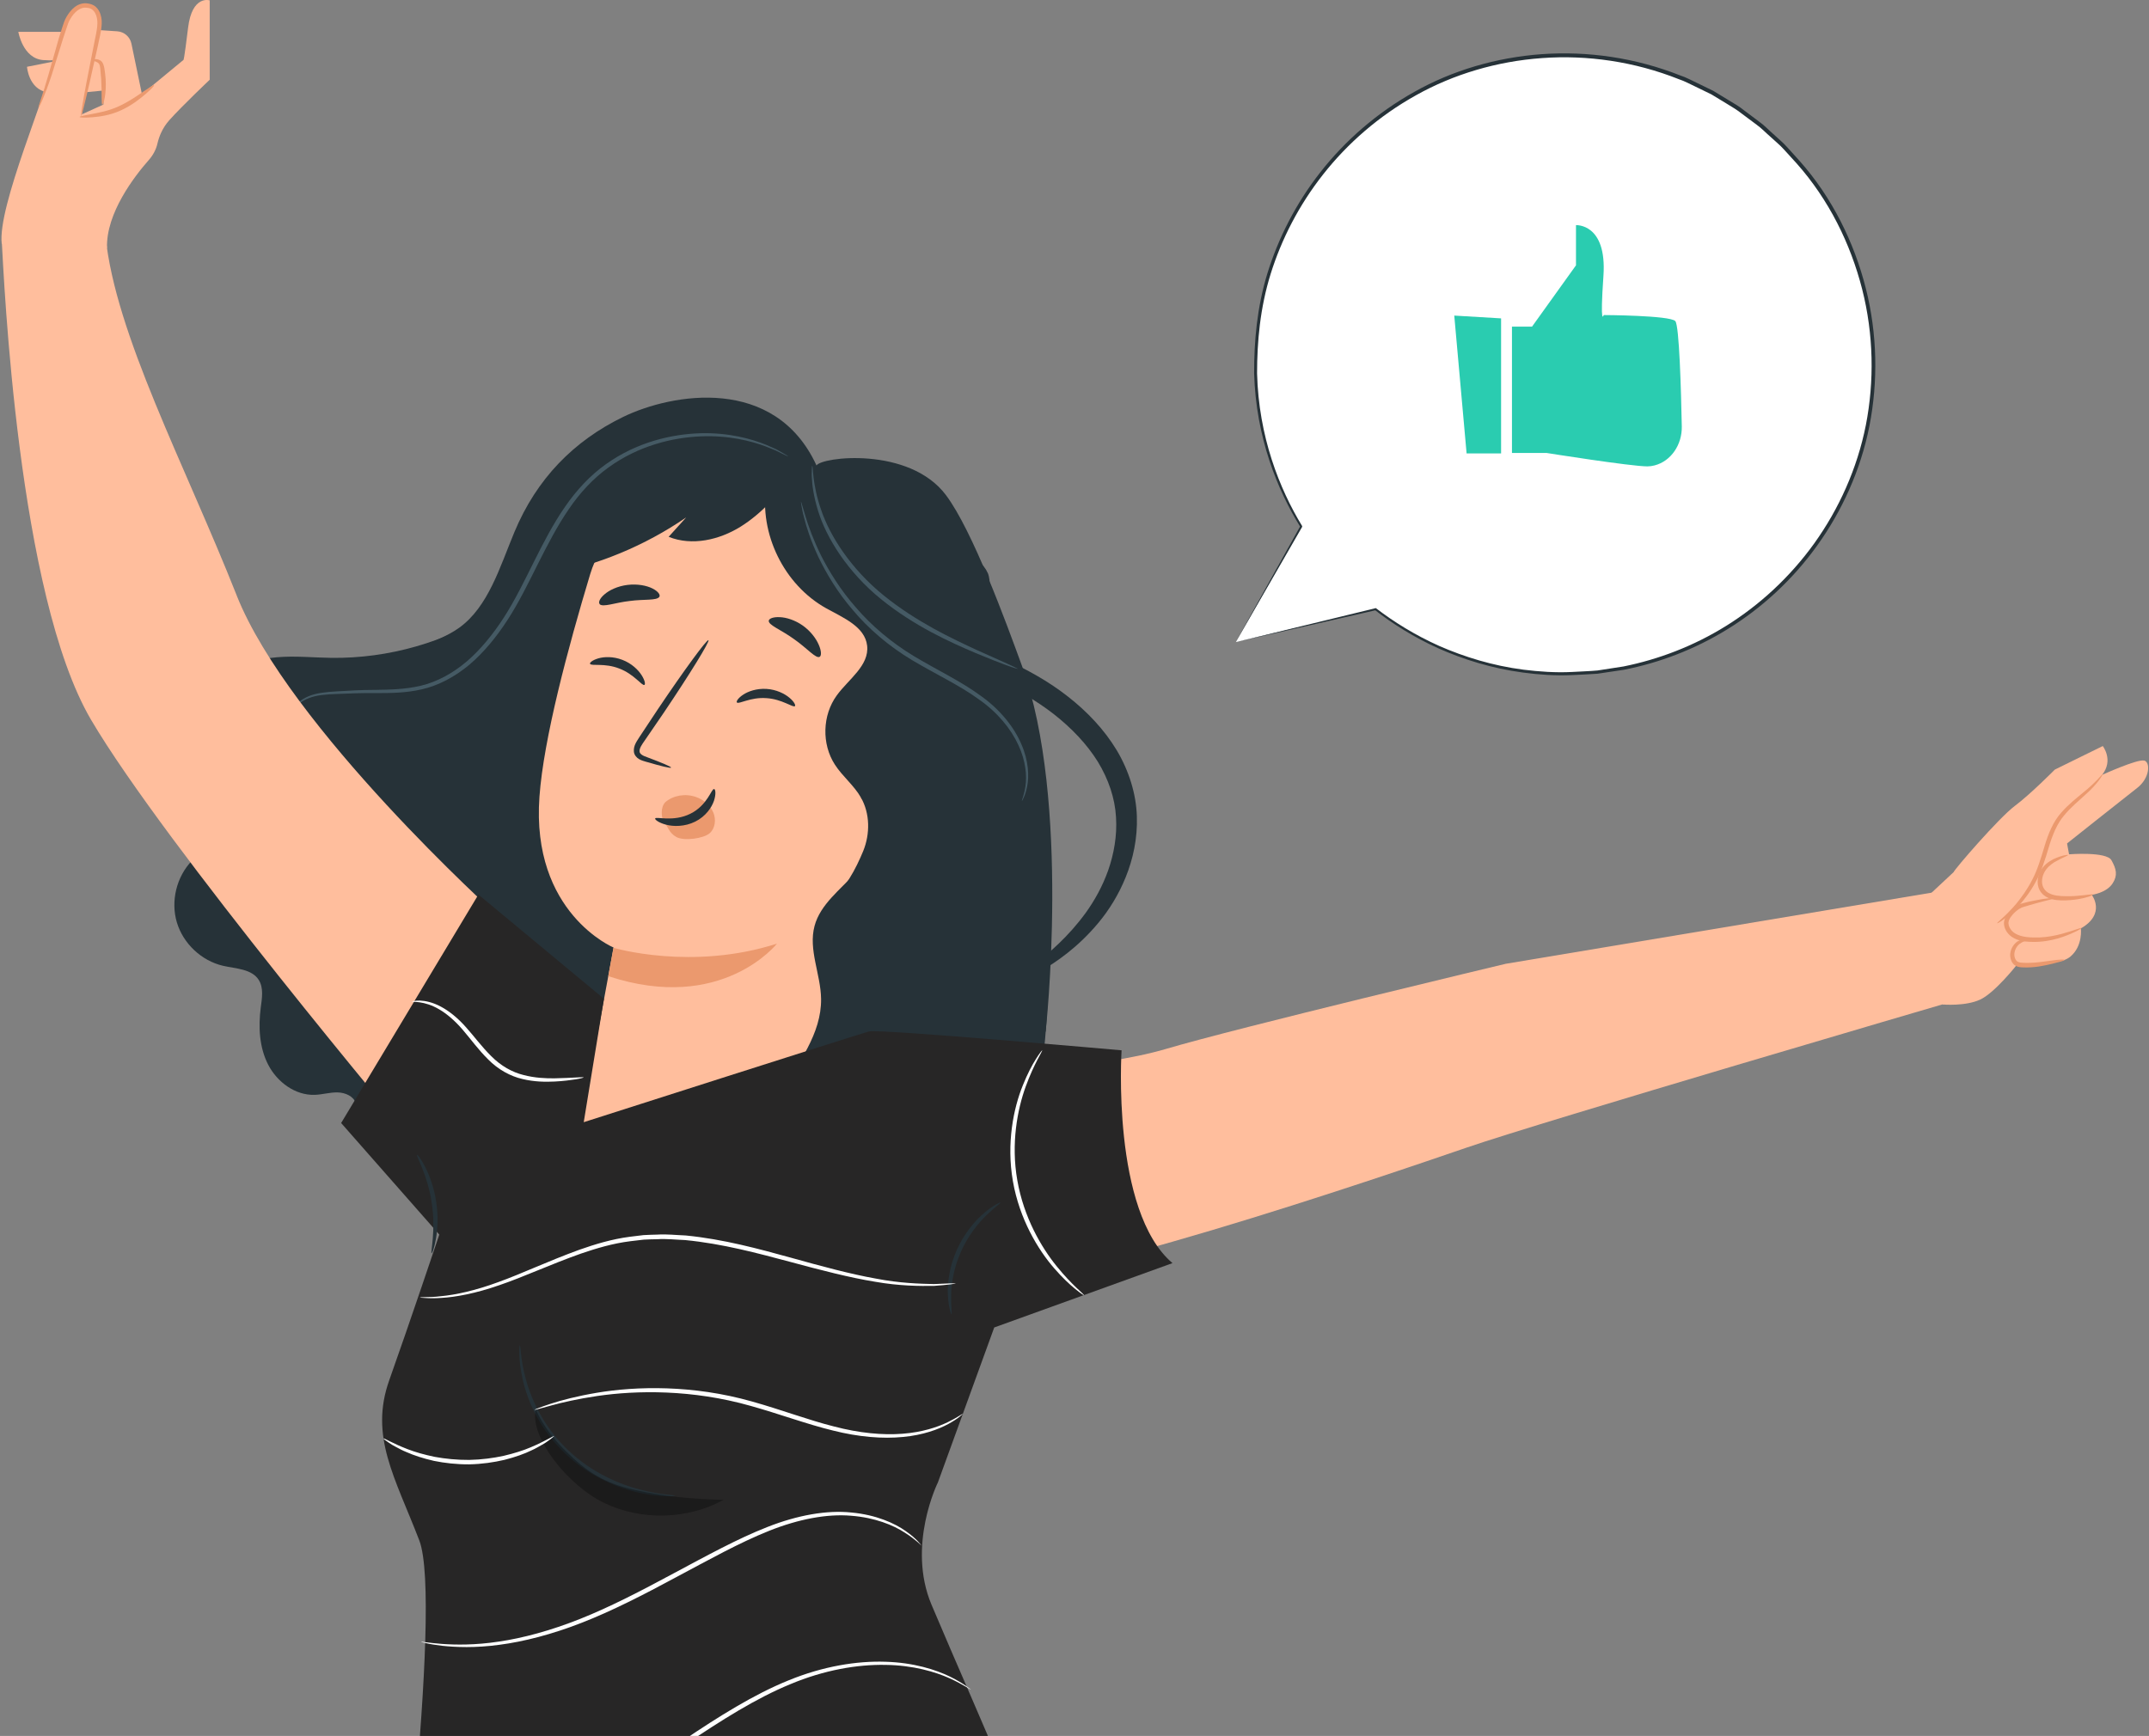<svg width="526" height="425" viewBox="0 0 526 425" fill="none" xmlns="http://www.w3.org/2000/svg">
<rect x="0" y="0" width="526" height="425" fill="#808080" stroke="none"/>
<g clip-path="url(#clip0_677_5135)">
<g clip-path="url(#clip1_677_5135)">
<path d="M302.498 157.206L318.551 128.891C311.449 117.351 307.346 103.768 307.346 89.206C307.346 47.371 341.217 13.456 382.998 13.456C424.779 13.456 458.651 47.371 458.651 89.206C458.651 131.041 424.779 164.956 382.998 164.956C365.542 164.956 349.488 159.016 336.688 149.095V149.137L302.477 157.206H302.498Z" fill="white"/>
<path d="M302.501 157.206C304.224 156.78 314.961 154.183 336.67 148.903L336.522 149.307V149.265C336.415 149.158 336.436 149.009 336.522 148.924C336.607 148.86 336.734 148.86 336.819 148.924C341.136 152.224 346.281 155.46 352.32 158.164C358.38 160.804 365.29 162.976 372.923 163.955C376.729 164.423 380.705 164.721 384.809 164.509C386.85 164.381 388.934 164.338 391.018 164.147C393.101 163.827 395.206 163.508 397.354 163.167C405.838 161.464 414.492 158.228 422.572 153.182C430.63 148.158 438.093 141.345 444.089 132.999C450.064 124.654 454.572 114.775 456.698 104.066C458.782 93.357 458.612 81.882 455.784 70.769C452.956 59.698 447.661 48.904 439.752 40.004L436.69 36.641C435.691 35.512 434.5 34.575 433.394 33.532C432.246 32.553 431.225 31.446 430.013 30.573L426.42 27.89C425.251 26.954 423.975 26.187 422.699 25.421L418.914 23.121C417.596 22.483 416.256 21.823 414.938 21.184C413.599 20.567 412.323 19.843 410.941 19.396C400.097 15.074 388.509 13.413 377.431 14.222C366.353 15.01 355.764 18.182 346.643 23.292C337.521 28.359 329.803 35.129 323.849 42.708C317.874 50.288 313.643 58.654 311.028 67C308.412 75.388 307.689 83.692 307.689 91.399C308.072 106.919 313.196 119.714 318.703 128.763C318.746 128.848 318.746 128.933 318.703 129.018C308.349 146.987 303.288 155.737 302.438 157.227C303.267 155.737 308.178 146.923 318.278 128.784V129.018C312.665 119.948 307.413 107.089 306.966 91.42C306.945 83.649 307.647 75.239 310.262 66.766C312.899 58.335 317.13 49.862 323.169 42.176C329.186 34.49 336.968 27.635 346.196 22.483C355.403 17.288 366.14 14.073 377.346 13.264C388.551 12.455 400.288 14.116 411.281 18.48C412.706 18.927 414.003 19.672 415.342 20.29C416.682 20.95 418.021 21.589 419.361 22.248C420.637 23.015 421.912 23.803 423.209 24.59C424.506 25.357 425.803 26.123 426.973 27.081L430.609 29.806C431.842 30.679 432.884 31.808 434.032 32.808C435.138 33.852 436.35 34.81 437.37 35.959L440.453 39.366C448.469 48.371 453.828 59.336 456.677 70.556C459.526 81.818 459.696 93.442 457.57 104.279C455.422 115.137 450.83 125.143 444.77 133.574C438.71 142.026 431.14 148.903 422.975 153.949C414.789 159.037 406.029 162.294 397.46 163.976C395.292 164.296 393.165 164.615 391.06 164.934C388.934 165.105 386.85 165.169 384.788 165.275C380.663 165.467 376.644 165.169 372.796 164.658C365.099 163.636 358.124 161.421 352.043 158.718C345.962 155.971 340.795 152.671 336.479 149.307L336.84 148.967V149.009C336.947 149.116 336.926 149.265 336.84 149.35C336.819 149.371 336.777 149.393 336.734 149.393C314.961 154.374 304.181 156.823 302.438 157.227L302.501 157.206Z" fill="#263238"/>
<path d="M370.055 79.966H374.988L385.747 64.956V55.12C385.747 55.12 393.359 54.652 392.466 67.532C391.573 80.434 392.529 77.134 392.529 77.134C392.529 77.134 408.689 77.198 410.05 78.603C411.028 79.625 411.474 95.699 411.644 104.428C411.729 108.814 409.05 112.901 404.968 113.945C404.394 114.094 403.799 114.179 403.224 114.179C399.185 114.179 378.581 110.9 378.581 110.9H370.076V79.966H370.055Z" fill="#2ACCB0"/>
<path d="M355.953 77.262L358.972 111.006H367.414V77.943L355.953 77.262Z" fill="#2ACCB0"/>
<path d="M120.815 149.711C109.057 157.248 95.066 161.229 81.118 161.059C76.674 160.995 72.209 160.526 67.765 160.909C63.321 161.293 58.792 162.613 55.539 165.657C52.285 168.702 50.627 173.726 52.413 177.792C54.922 183.541 63.044 185.819 64.278 191.993C65.171 196.421 61.875 200.637 58.154 203.213C54.433 205.789 50.096 207.492 46.949 210.749C43.206 214.646 41.739 220.628 43.291 225.823C44.844 231.018 49.309 235.212 54.582 236.446C57.75 237.17 61.662 237.192 63.363 239.959C64.554 241.897 64.129 244.366 63.831 246.623C63.215 251.371 63.448 256.395 65.638 260.653C67.829 264.911 72.272 268.211 77.056 268.041C78.928 267.977 80.756 267.402 82.627 267.445C84.499 267.487 86.561 268.36 87.114 270.149C87.496 271.383 87.071 272.703 86.944 273.981C86.263 280.261 92.514 285.158 98.574 286.968C110.673 290.587 124.175 287.095 134.381 279.644C144.566 272.192 151.731 261.164 156.494 249.455C161.278 237.745 163.851 225.291 166.402 212.921" fill="#263238"/>
<path d="M199.848 113.944C189.685 91.887 164.531 96.23 152.496 102.085C140.462 107.94 131.361 117.158 125.897 130.294C122.346 138.81 119.539 148.519 112.416 153.671C109.291 155.928 105.612 157.056 102.295 158.951C98.978 160.846 95.81 163.869 95.236 167.914C94.173 175.238 101.53 180.326 107.738 183.285C104.039 185.798 103.082 191.482 104.379 196.038C105.676 200.594 108.695 204.256 111.651 207.748C120.73 218.478 136.932 231.678 148.542 238.916C160.151 246.155 167.657 247.006 180.138 241.812C185.198 239.704 189.919 236.234 195.319 235.616C201.592 234.892 207.609 238.128 213.797 239.427C219.984 240.726 227.83 238.937 229.85 232.401C230.615 229.889 230.36 227.143 230.7 224.524C231.041 221.905 232.316 219.053 234.677 218.456C236.59 217.967 238.504 219.138 240.396 219.755C244.883 221.245 251.644 254.586 255.939 252.563C255.939 252.563 262.19 196.059 250.135 162.996C246.286 152.457 238.1 129.954 231.53 121.204C222.514 109.196 200.911 111.857 199.827 113.986" fill="#263238"/>
<path d="M186.963 117.606C170.973 112.006 149.37 124.312 144.459 140.556C139.015 158.61 133.062 180.858 132.041 195.037C129.958 223.545 150.178 231.976 150.178 231.976L141.95 276.536L211.351 254.075L235.569 149.094L237.823 140.258L186.984 117.627L186.963 117.606Z" fill="#FFBE9D"/>
<path d="M144.456 162.528C144.711 163.124 147.985 162.251 151.6 163.678C155.236 165.061 157.15 167.978 157.724 167.68C158 167.552 157.872 166.594 157.043 165.296C156.235 164.018 154.619 162.421 152.344 161.549C150.09 160.676 147.858 160.761 146.433 161.187C144.987 161.612 144.286 162.251 144.413 162.528H144.456Z" fill="#263238"/>
<path d="M180.37 171.98C180.795 172.491 183.665 170.639 187.535 170.916C191.405 171.128 194.127 173.321 194.573 172.874C194.786 172.683 194.403 171.788 193.212 170.809C192.043 169.83 190.023 168.808 187.62 168.659C185.196 168.51 183.113 169.255 181.879 170.085C180.625 170.916 180.157 171.746 180.37 171.98Z" fill="#263238"/>
<path d="M164.257 187.927C164.321 187.714 162.067 186.756 158.367 185.372C157.432 185.053 156.56 184.627 156.538 183.945C156.475 183.2 157.134 182.242 157.857 181.22C159.324 179.091 160.834 176.856 162.45 174.514C168.892 164.955 173.783 156.992 173.4 156.737C173.017 156.481 167.489 164.018 161.046 173.598C159.494 175.962 157.984 178.218 156.56 180.369C155.943 181.391 155.008 182.476 155.156 184.052C155.241 184.84 155.837 185.521 156.411 185.84C156.985 186.181 157.538 186.309 158.006 186.458C161.79 187.565 164.172 188.14 164.236 187.927H164.257Z" fill="#263238"/>
<path d="M150.159 232.039C150.159 232.039 169.295 237.745 190.175 231.018C190.175 231.018 176.694 248.177 148.883 238.98L150.159 232.018V232.039Z" fill="#EB996E"/>
<path d="M162.17 200.681C161.803 200.206 162.343 201.265 162.17 200.681V200.681Z" fill="#EB996E"/>
<path d="M174.547 198.827C173.781 197.06 172.144 195.74 170.358 195.123C167.785 194.207 164.851 194.697 162.874 196.358C161.534 197.72 162.044 200.126 162.215 200.701C163.554 202.404 163.682 203.873 165.553 204.916C167.445 205.959 172.208 205.299 173.718 203.979C175.057 202.787 175.334 200.616 174.568 198.849L174.547 198.827Z" fill="#EB996E"/>
<path d="M174.779 193.185C174.163 192.994 173.206 197.124 168.996 199.21C164.786 201.318 160.512 199.828 160.363 200.381C160.236 200.615 161.15 201.403 163 201.893C164.807 202.382 167.593 202.425 170.165 201.148C172.738 199.87 174.205 197.677 174.758 196.038C175.311 194.356 175.098 193.228 174.822 193.185H174.779Z" fill="#263238"/>
<path d="M188.174 151.926C187.962 153.011 191.151 154.14 194.34 156.46C197.593 158.717 199.741 161.378 200.655 160.782C201.081 160.484 201.059 159.356 200.4 157.844C199.762 156.354 198.444 154.544 196.509 153.16C194.574 151.798 192.469 151.159 190.896 151.095C189.301 151.01 188.28 151.415 188.174 151.926Z" fill="#263238"/>
<path d="M146.773 147.923C147.623 148.732 150.515 147.54 154.108 147.135C157.68 146.646 160.785 147.093 161.401 146.092C161.656 145.624 161.104 144.772 159.7 144.07C158.318 143.367 156.064 142.899 153.598 143.197C151.131 143.495 149.069 144.517 147.921 145.539C146.73 146.561 146.411 147.519 146.794 147.902L146.773 147.923Z" fill="#263238"/>
<path d="M241.693 140.173C240.757 137.938 238.503 136.597 236.377 135.447C222.578 127.868 208.268 121.204 193.597 115.52L187.558 118.947C185.772 130.657 191.896 143.175 202.229 148.924C206.354 151.223 211.712 153.394 212.244 158.078C212.797 162.954 207.694 166.275 204.823 170.235C201.272 175.089 201.081 182.157 204.356 187.203C206.205 190.077 209.012 192.249 210.713 195.229C212.967 199.168 212.988 204.15 211.287 208.344C209.565 212.538 206.694 218.201 202.846 220.586C213.18 223.311 225.278 218.052 230.679 208.834C233.889 203.341 234.145 196.677 234.591 190.333C235.569 175.855 237.865 161.463 241.459 147.412C242.076 145.028 242.692 142.43 241.735 140.173H241.693Z" fill="#263238"/>
<path d="M194.553 116.179C190.577 120.884 186.516 125.674 181.286 128.932C176.055 132.189 169.379 133.722 163.659 131.423C165.083 129.847 166.529 128.251 167.954 126.675C157.812 133.637 146.202 138.427 134.125 140.684C141.737 131.423 149.583 121.949 159.98 115.966C170.378 109.984 184.007 108.153 194.149 114.518" fill="#263238"/>
<path d="M243.094 170.021L210.689 195.229C214.41 199.274 212.943 209.642 209.307 213.751C205.671 217.86 200.802 221.373 199.378 226.674C197.804 232.486 200.887 238.511 200.972 244.536C201.1 253.074 195.359 260.376 190.958 267.657C186.535 274.96 183.367 284.668 188.279 291.63C193.828 299.465 206.394 298.336 213.985 292.482C221.576 286.605 225.913 277.6 231.548 269.829C237.183 262.058 245.985 256.139 255.532 257.119C258.637 228.079 254.108 197.038 243.094 170V170.021Z" fill="#263238"/>
<path d="M248.517 240.279C248.326 239.917 250.239 238.533 253.514 235.914C256.746 233.274 261.466 229.378 265.761 223.46C267.887 220.5 269.843 217.03 271.247 213.07C272.629 209.11 273.458 204.639 273.16 200.041C272.905 195.442 271.332 190.779 268.695 186.458C266.016 182.157 262.274 178.24 257.936 174.833C249.197 168.042 238.885 164.146 229.7 160.143C220.45 156.226 212.03 152.01 205.928 147.071C199.719 142.259 195.807 137.022 193.829 133.126C191.852 129.187 191.533 126.76 191.831 126.654C192.235 126.505 193.255 128.634 195.658 131.998C198.082 135.34 202.122 139.79 208.245 143.92C214.284 148.178 222.343 151.797 231.656 155.438C236.312 157.29 241.245 159.206 246.306 161.569C251.345 163.933 256.554 166.722 261.338 170.49C266.122 174.216 270.29 178.623 273.331 183.668C276.329 188.693 278.093 194.377 278.263 199.828C278.455 205.278 277.307 210.366 275.542 214.731C273.777 219.116 271.396 222.863 268.865 225.908C263.784 232.018 258.447 235.574 254.747 237.745C250.983 239.895 248.708 240.641 248.538 240.343L248.517 240.279Z" fill="#263238"/>
<path d="M249.11 163.762C249.11 163.762 248.068 163.507 246.282 162.847C244.496 162.187 241.923 161.186 238.776 159.866C232.525 157.205 223.786 153.288 215.621 146.666C207.435 140.024 202.226 131.614 200.227 125.036C199.207 121.757 198.803 118.968 198.717 117.052C198.632 116.094 198.717 115.349 198.717 114.838C198.717 114.327 198.76 114.071 198.803 114.071C199.058 114.05 198.739 118.372 200.971 124.78C203.098 131.167 208.286 139.3 216.323 145.794C224.36 152.287 232.95 156.289 239.095 159.142C242.051 160.462 244.517 161.569 246.452 162.442C248.196 163.23 249.131 163.698 249.11 163.762Z" fill="#455A64"/>
<path d="M250.137 196.08C250.009 196.038 250.668 194.803 251.008 192.397C251.349 190.013 251.115 186.393 249.286 182.455C247.5 178.516 244.183 174.386 239.463 171.128C234.806 167.743 229.023 165.061 223.239 161.612C217.456 158.141 212.523 153.862 208.759 149.37C204.932 144.942 202.232 140.343 200.318 136.383C198.447 132.381 197.341 128.953 196.767 126.568C196.427 125.376 196.3 124.439 196.172 123.801C196.066 123.162 196.023 122.821 196.044 122.821C196.129 122.821 196.448 124.12 197.171 126.462C197.873 128.804 199.064 132.146 200.999 136.064C202.976 139.938 205.698 144.409 209.504 148.731C213.246 153.096 218.094 157.269 223.792 160.696C229.491 164.103 235.317 166.849 240.037 170.341C244.842 173.726 248.244 178.09 249.988 182.178C251.795 186.287 251.901 190.076 251.412 192.504C251.178 193.717 250.86 194.654 250.583 195.229C250.307 195.825 250.158 196.123 250.115 196.102L250.137 196.08Z" fill="#455A64"/>
<path d="M70.977 174.429C70.977 174.429 71.019 174.301 71.168 174.088C71.317 173.875 71.508 173.535 71.87 173.152C72.529 172.364 73.656 171.257 75.484 170.469C77.313 169.681 79.737 169.405 82.501 169.255C85.244 169.085 88.391 168.894 91.856 168.894C95.301 168.83 99.107 168.808 103.019 167.872C106.91 166.956 110.78 164.87 114.225 161.953C117.648 159.015 120.689 155.268 123.368 151.116C126.047 146.944 128.301 142.302 130.661 137.576C133.021 132.85 135.424 128.208 138.294 124.078C141.143 119.926 144.545 116.307 148.33 113.625C155.942 108.196 164.468 106.28 171.4 106.067C178.417 105.875 183.988 107.451 187.581 108.92C188.453 109.303 189.24 109.665 189.941 109.963C190.579 110.325 191.111 110.623 191.6 110.9C192.493 111.41 192.939 111.687 192.918 111.73C192.918 111.772 192.408 111.538 191.493 111.091C191.004 110.857 190.451 110.58 189.814 110.261C189.112 109.984 188.304 109.665 187.432 109.303C183.839 107.961 178.332 106.535 171.443 106.833C164.639 107.131 156.325 109.09 148.947 114.434C145.268 117.074 141.973 120.586 139.208 124.674C136.402 128.762 134.042 133.339 131.66 138.066C129.3 142.792 127.004 147.476 124.282 151.691C121.56 155.907 118.435 159.718 114.884 162.741C111.312 165.721 107.293 167.85 103.232 168.766C99.171 169.703 95.322 169.681 91.856 169.681C88.391 169.639 85.286 169.788 82.522 169.894C79.779 169.979 77.419 170.192 75.654 170.895C73.868 171.576 72.741 172.598 72.04 173.322C71.338 174.046 71.019 174.493 70.977 174.45V174.429Z" fill="#455A64"/>
<path d="M57.937 145.773C45.158 113.518 28.255 81.903 25.831 57.845L0.422 58.888C0.975 68.192 4.292 145.623 22.301 176.239C40.311 206.854 100.441 278.452 100.441 278.452L121.598 223.971C121.598 223.971 70.737 178.048 57.937 145.794V145.773Z" fill="#FFBE9D"/>
<path d="M15.605 7.792H4.484C4.484 7.792 5.569 14.349 10.608 14.711C15.647 15.073 14.669 13.945 14.669 13.945L13.542 14.967L6.611 16.351C6.611 16.351 6.972 21.758 11.544 22.61L18.263 16.351L15.626 7.813L15.605 7.792Z" fill="#FFBE9D"/>
<path d="M46.034 6.812C45.013 15.179 44.907 14.668 44.907 14.668L34.743 23.057L32.17 10.687C31.83 9.005 30.384 7.77 28.683 7.664L24.048 7.366C24.048 7.366 25.855 0.936 20.051 1.511C20.051 1.511 16.861 0.638 14.289 11.347C11.482 23.035 -0.638 50.499 0.425 59.697L26.196 60.719C25.919 52.16 32.957 43.112 36.402 39.194C37.444 38.023 38.209 36.618 38.549 35.086C38.911 33.531 39.697 31.381 41.441 29.422C44.609 25.888 51.328 19.523 51.328 19.523V0.085C51.328 0.085 47.012 -1.299 46.034 6.812ZM25.324 25.59L20.029 27.996L20.922 22.588L25.324 22.162V25.611V25.59Z" fill="#FFBE9D"/>
<path d="M19.819 28.549C19.819 28.549 19.819 27.719 20.074 26.271C20.308 24.824 20.691 22.716 21.18 20.119C21.711 17.436 22.307 14.392 22.966 11.028C23.264 9.324 23.795 7.515 23.838 5.748C23.88 4.023 23.2 2.022 21.35 1.916C19.606 1.596 18.139 3.065 17.246 4.577C16.757 5.322 16.523 6.174 16.226 7.046C15.949 7.898 15.673 8.75 15.396 9.58C14.376 12.837 13.44 15.818 12.632 18.415C11.803 20.927 11.037 22.929 10.463 24.291C9.889 25.654 9.485 26.378 9.422 26.335C9.337 26.293 9.613 25.526 10.059 24.142C10.527 22.737 11.165 20.715 11.888 18.202C12.632 15.584 13.483 12.582 14.418 9.303C14.674 8.473 14.95 7.621 15.226 6.748C15.503 5.918 15.779 4.939 16.311 4.066C16.821 3.214 17.438 2.384 18.309 1.703C19.16 1.043 20.372 0.638 21.499 0.851C22.073 0.936 22.583 1.085 23.115 1.426C23.625 1.766 23.986 2.235 24.263 2.725C24.773 3.704 24.943 4.79 24.901 5.79C24.816 7.813 24.263 9.559 23.944 11.262C23.2 14.583 22.519 17.628 21.924 20.289C21.329 22.865 20.84 24.93 20.478 26.357C20.117 27.783 19.883 28.571 19.798 28.549H19.819Z" fill="#EB996E"/>
<path d="M25.069 25.654C24.75 25.611 24.984 22.801 24.771 19.394C24.707 18.543 24.643 17.734 24.558 16.989C24.494 16.222 24.41 15.711 24.069 15.434C23.346 14.902 22.475 14.881 22.517 14.689C22.517 14.604 22.687 14.54 23.027 14.498C23.346 14.476 23.878 14.412 24.516 14.774C25.218 15.158 25.451 16.116 25.558 16.818C25.685 17.585 25.792 18.415 25.855 19.309C26.089 22.865 25.345 25.696 25.047 25.632L25.069 25.654Z" fill="#EB996E"/>
<path d="M37.699 20.885C37.784 21.012 36.997 21.821 35.615 23.035C34.212 24.227 32.192 25.845 29.555 27.037C26.919 28.251 24.303 28.57 22.475 28.719C20.625 28.847 19.498 28.783 19.477 28.634C19.477 28.485 20.582 28.251 22.368 27.932C24.154 27.591 26.621 27.165 29.087 26.015C31.554 24.887 33.616 23.418 35.126 22.396C36.636 21.353 37.592 20.736 37.699 20.863V20.885Z" fill="#EB996E"/>
<path d="M239.779 262.698C239.779 262.698 268.377 261.846 285.536 256.758C302.695 251.669 368.545 235.957 368.545 235.957L474.072 218.329L476.156 245.687C476.156 245.687 378.071 274.407 359.02 280.943C339.968 287.479 252.876 317.392 236.44 313.602L226.234 292.589L239.779 262.719V262.698Z" fill="#FFBE9D"/>
<path d="M524.783 186.202C523.061 185.819 514.513 189.715 514.513 189.715C517.405 186.095 514.683 182.646 514.683 182.646L502.946 188.416C502.946 188.416 497.014 194.42 493.144 197.315C489.274 200.211 478.409 212.793 478.175 213.517L471.18 220.053L475.517 245.92C475.517 245.92 481.067 246.41 484.703 244.707C488.317 243.004 493.633 236.233 493.633 236.233L503.648 235.382C504.817 235.275 505.944 234.892 506.837 234.126C509.856 231.528 509.325 227.292 509.325 227.292C515.597 223.672 511.983 219.074 511.983 219.074C511.983 219.074 515.619 218.627 517.128 216.221C518.362 214.283 518.021 212.772 516.809 210.6C515.597 208.429 506.433 209.153 506.433 209.153L505.944 206.491C505.944 206.491 519.978 195.335 523.103 192.908C526.25 190.481 526.399 186.543 524.783 186.181V186.202Z" fill="#FFBE9D"/>
<path d="M514.681 189.46C514.809 189.524 513.512 191.866 510.365 194.612C508.855 196.017 506.92 197.571 505.219 199.637C503.497 201.659 502.37 204.406 501.477 207.407C500.584 210.409 499.67 213.369 498.309 215.817C497.012 218.287 495.46 220.267 494.056 221.821C492.632 223.354 491.314 224.439 490.378 225.121C489.442 225.802 488.847 226.1 488.826 226.036C488.698 225.887 490.824 224.418 493.482 221.289C494.779 219.713 496.225 217.733 497.437 215.349C498.692 212.964 499.542 210.133 500.456 207.088C501.349 204.065 502.583 201.127 504.475 198.998C506.325 196.869 508.302 195.379 509.876 194.037C513.108 191.483 514.575 189.396 514.702 189.481L514.681 189.46Z" fill="#EB996E"/>
<path d="M509.515 227.185C509.558 227.292 507.878 228.335 504.816 229.4C503.285 229.911 501.414 230.4 499.245 230.549C498.161 230.634 497.034 230.613 495.865 230.507C494.695 230.379 493.398 230.081 492.293 229.272C491.187 228.463 490.421 227.164 490.506 225.78C490.698 224.29 491.612 223.46 492.399 222.672C493.186 221.927 494.227 221.309 495.163 221.118C496.077 220.862 496.928 220.671 497.714 220.522C500.84 219.862 502.839 219.755 502.86 219.925C502.86 220.032 500.968 220.415 497.906 221.267C497.14 221.48 496.311 221.714 495.439 221.991C494.546 222.225 493.845 222.714 493.1 223.417C492.42 224.077 491.676 224.993 491.612 225.823C491.548 226.738 492.122 227.739 492.973 228.356C494.759 229.591 497.225 229.527 499.224 229.506C501.265 229.421 503.115 229.038 504.625 228.633C507.665 227.803 509.473 227.015 509.537 227.164L509.515 227.185Z" fill="#EB996E"/>
<path d="M512.239 219.052C512.282 219.18 510.942 219.755 508.625 220.138C507.477 220.33 506.073 220.458 504.521 220.436C503.011 220.372 500.991 220.181 499.631 218.541C498.312 216.838 498.653 214.688 499.418 213.262C500.226 211.75 501.502 210.92 502.544 210.366C504.712 209.344 506.158 209.216 506.18 209.323C506.243 209.493 504.84 209.919 502.905 211.047C501.97 211.622 500.906 212.474 500.311 213.709C499.694 214.922 499.546 216.668 500.481 217.818C501.417 219.01 503.118 219.287 504.564 219.372C506.052 219.457 507.413 219.414 508.54 219.308C510.815 219.138 512.197 218.84 512.239 218.989V219.052Z" fill="#EB996E"/>
<path d="M505.349 235.02C505.349 235.169 504.244 235.488 502.394 235.935C500.565 236.361 497.95 237 494.952 236.83C494.25 236.83 493.208 236.595 492.677 235.85C492.145 235.169 491.996 234.36 492.018 233.636C492.124 232.188 492.932 231.081 493.804 230.485C495.654 229.357 497.036 230.038 496.951 230.123C496.951 230.315 495.653 230.038 494.271 231.124C493.634 231.656 493.059 232.593 493.038 233.679C493.038 234.19 493.187 234.764 493.506 235.148C493.825 235.552 494.293 235.659 495.016 235.701C497.822 235.872 500.374 235.382 502.245 235.148C504.116 234.892 505.307 234.85 505.328 234.999L505.349 235.02Z" fill="#EB996E"/>
<path d="M191.191 353.457C191.191 353.457 190.531 353.947 189.192 354.607C187.874 355.267 185.875 356.097 183.323 356.842C178.263 358.375 170.778 359.376 162.741 357.843C154.704 356.331 148.112 352.584 144.009 349.263C141.946 347.602 140.415 346.069 139.437 344.962C138.459 343.855 137.991 343.174 138.034 343.131C138.183 342.982 140.266 345.537 144.476 348.645C148.644 351.754 155.108 355.288 162.954 356.757C170.778 358.247 178.093 357.396 183.111 356.076C188.171 354.777 191.084 353.244 191.169 353.436L191.191 353.457Z" fill="#FF725E"/>
<path d="M142.908 274.726C142.908 274.726 210.183 253.18 212.692 252.52C215.201 251.86 274.524 257.14 274.524 257.14C274.524 257.14 271.972 296.505 286.984 309.237L243.353 324.991L229.574 362.909C229.574 362.909 221.899 378.366 228.001 392.864C239.547 420.307 259.597 463.611 256.621 468.571C256.302 469.082 254.601 453.562 226.024 445.472C217.391 443.023 201.72 443.002 187.538 445.855C126.514 458.161 102.955 486.391 96.002 491.224C96.002 491.224 108.569 392.502 102.615 377.088C96.683 361.674 90.389 351.625 95.279 337.893C100.17 324.161 107.527 302.254 107.527 302.254L83.5 274.939L117.095 219.01L147.82 244.515L142.887 274.683L142.908 274.726Z" fill="#272626"/>
<path d="M165.253 366.209C165.253 366.209 164.423 366.337 162.935 366.316C161.447 366.273 159.278 366.082 156.662 365.507C151.474 364.421 144.33 361.568 138.334 355.862C132.295 350.199 129.17 343.11 127.979 337.915C127.384 335.296 127.15 333.146 127.129 331.656C127.086 330.165 127.171 329.335 127.235 329.335C127.448 329.335 127.341 332.656 128.723 337.723C130.084 342.748 133.231 349.56 139.078 355.053C144.883 360.567 151.772 363.463 156.833 364.719C161.936 366.018 165.253 365.975 165.231 366.188L165.253 366.209Z" fill="#263238"/>
<path d="M102.1 282.731C102.291 282.54 105.778 287.309 106.778 294.334C107.862 301.36 105.885 306.938 105.651 306.81C105.311 306.746 106.735 301.253 105.672 294.505C104.715 287.756 101.76 282.901 102.079 282.731H102.1Z" fill="#263238"/>
<path d="M244.879 294.398C244.985 294.568 243.497 295.526 241.456 297.506C239.415 299.465 236.927 302.552 235.183 306.491C233.44 310.429 232.823 314.347 232.802 317.157C232.759 319.989 233.078 321.734 232.887 321.777C232.781 321.798 232.164 320.095 232.015 317.157C231.845 314.24 232.355 310.131 234.184 306.022C236.013 301.913 238.713 298.784 240.945 296.91C243.178 295.037 244.837 294.291 244.9 294.377L244.879 294.398Z" fill="#263238"/>
<g opacity="0.3">
<path d="M155.261 364.741C147.904 363.101 143.694 360.397 138.421 355.203C135.571 352.392 133.041 349.22 131.127 345.09C129.597 351.775 138.888 363.633 147.946 367.977C157.004 372.341 168.337 372.022 177.119 367.189C169.57 367.019 162.617 366.38 155.261 364.741Z" fill="black"/>
</g>
<path d="M237.677 413.665C237.592 413.771 235.912 412.451 232.425 410.876C228.959 409.322 223.559 407.682 216.712 407.597C209.908 407.47 201.722 408.832 193.387 412.345C185.009 415.794 176.568 421.159 167.85 427.014C150.564 439 133.533 447.772 120.839 453.115C114.502 455.819 109.272 457.757 105.636 459.034C103.829 459.673 102.404 460.12 101.426 460.439C100.448 460.737 99.938 460.886 99.938 460.844C99.938 460.801 100.405 460.588 101.362 460.226C102.404 459.822 103.786 459.29 105.487 458.63C109.08 457.246 114.247 455.202 120.52 452.413C133.086 446.877 149.947 438.063 167.213 426.098C175.909 420.244 184.457 414.857 192.962 411.408C201.445 407.917 209.78 406.597 216.691 406.831C223.644 407.023 229.108 408.79 232.574 410.493C236.04 412.217 237.656 413.665 237.656 413.665H237.677Z" fill="white"/>
<path d="M225.493 378.366C225.493 378.366 224.238 376.982 221.453 375.215C218.71 373.426 214.202 371.532 208.334 371.085C202.465 370.574 195.449 371.894 188.219 374.789C180.969 377.684 173.442 381.9 165.447 386.158C157.474 390.459 149.755 394.418 142.42 397.271C135.084 400.145 128.152 401.913 122.241 402.679C116.33 403.488 111.461 403.275 108.144 402.913C106.486 402.7 105.21 402.509 104.36 402.296C103.509 402.104 103.062 401.998 103.062 401.955C103.062 401.849 104.891 402.211 108.187 402.466C111.483 402.7 116.288 402.785 122.135 401.891C127.961 401.04 134.808 399.209 142.058 396.313C149.33 393.418 156.963 389.458 164.937 385.157C172.932 380.899 180.501 376.705 187.858 373.831C195.194 370.936 202.423 369.658 208.419 370.297C214.415 370.85 219.008 372.916 221.708 374.853C224.472 376.769 225.514 378.366 225.514 378.366H225.493Z" fill="white"/>
<path d="M135.678 351.541C135.678 351.541 135.231 351.988 134.317 352.648C133.87 352.989 133.296 353.372 132.595 353.755C131.893 354.138 131.106 354.628 130.192 355.033C128.385 355.927 126.088 356.736 123.494 357.396C120.879 358.013 117.966 358.439 114.862 358.503C111.757 358.524 108.823 358.184 106.208 357.651C103.592 357.055 101.296 356.31 99.446 355.48C98.511 355.118 97.703 354.649 97.001 354.287C96.278 353.926 95.704 353.564 95.236 353.244C94.301 352.606 93.812 352.244 93.854 352.18C93.96 352.009 96.044 353.351 99.744 354.777C101.594 355.501 103.848 356.14 106.42 356.672C108.993 357.14 111.842 357.438 114.862 357.417C117.881 357.353 120.73 356.97 123.282 356.416C125.812 355.82 128.066 355.118 129.894 354.33C133.552 352.797 135.593 351.392 135.72 351.562L135.678 351.541Z" fill="white"/>
<path d="M235.632 346.175C235.632 346.175 235.377 346.452 234.803 346.899C234.25 347.346 233.357 347.942 232.145 348.602C229.742 349.922 225.915 351.349 221.003 351.796C216.091 352.286 210.159 351.817 203.865 350.22C197.55 348.688 190.895 346.197 183.751 344.195C169.462 340.129 155.769 340.363 146.201 341.768C141.396 342.471 137.547 343.365 134.932 344.089C132.295 344.791 130.871 345.239 130.828 345.153C130.828 345.111 131.168 344.962 131.827 344.706C132.508 344.472 133.486 344.068 134.804 343.663C137.398 342.811 141.247 341.79 146.073 340.981C155.684 339.363 169.569 339.001 184.049 343.11C191.257 345.132 197.891 347.666 204.099 349.22C210.308 350.859 216.091 351.391 220.918 351.008C225.745 350.646 229.508 349.369 231.932 348.198C234.377 347.027 235.568 346.069 235.632 346.154V346.175Z" fill="white"/>
<path d="M233.871 314.241C233.871 314.241 233.403 314.347 232.51 314.453C231.617 314.539 230.299 314.709 228.598 314.815C225.196 314.858 220.199 314.858 214.161 313.793C208.122 312.814 201.063 311.004 193.281 308.897C185.499 306.832 176.93 304.49 167.723 303.596C165.427 303.51 163.152 303.234 160.898 303.383C159.771 303.425 158.665 303.404 157.56 303.489C156.454 303.617 155.369 303.745 154.306 303.872C149.99 304.405 145.95 305.618 142.165 306.917C134.596 309.599 128.004 312.686 122.2 314.645C116.416 316.668 111.483 317.562 108.06 317.753C106.359 317.881 105.019 317.839 104.126 317.775C103.233 317.732 102.766 317.689 102.766 317.647C102.766 317.604 103.233 317.583 104.126 317.562C105.019 317.562 106.338 317.54 108.018 317.328C111.398 317.008 116.225 316.008 121.923 313.9C127.643 311.856 134.192 308.726 141.825 305.959C145.631 304.617 149.756 303.361 154.157 302.786C155.263 302.659 156.369 302.51 157.496 302.382C158.623 302.297 159.75 302.297 160.898 302.254C163.194 302.105 165.49 302.382 167.829 302.467C177.164 303.383 185.775 305.767 193.536 307.896C201.297 310.068 208.292 311.941 214.288 313.006C220.263 314.177 225.196 314.283 228.577 314.368C230.172 314.304 231.469 314.241 232.489 314.198C233.382 314.177 233.85 314.177 233.871 314.198V314.241Z" fill="white"/>
<path d="M255.088 257.119C255.28 257.226 253.111 260.334 251.07 265.976C249.029 271.575 247.413 279.963 249.007 288.99C250.581 298.017 254.876 305.384 258.639 310.004C262.403 314.687 265.465 316.923 265.316 317.093C265.273 317.136 264.487 316.625 263.168 315.56C261.85 314.496 260.043 312.814 258.044 310.515C254.068 305.958 249.539 298.464 247.923 289.182C246.307 279.921 248.072 271.32 250.347 265.72C251.474 262.889 252.643 260.717 253.558 259.269C254.472 257.822 255.046 257.098 255.11 257.14L255.088 257.119Z" fill="white"/>
<path d="M142.861 263.804C142.861 263.804 142.202 264.038 140.969 264.23C139.735 264.422 137.971 264.677 135.738 264.783C133.505 264.89 130.805 264.869 127.892 264.166C124.958 263.506 121.917 261.845 119.493 259.376C117.027 256.949 115.156 254.309 113.263 252.116C111.392 249.923 109.394 248.22 107.544 247.134C103.759 244.877 100.846 245.41 100.867 245.197C100.867 245.154 101.526 244.941 102.802 244.962C104.057 245.005 105.907 245.367 107.927 246.453C109.925 247.517 112.051 249.22 114.029 251.456C116.006 253.649 117.899 256.267 120.259 258.588C122.598 260.951 125.362 262.505 128.147 263.187C130.911 263.911 133.548 264.017 135.717 263.996C140.118 263.911 142.84 263.612 142.861 263.783V263.804Z" fill="white"/>
</g>
</g>
<defs>
<clipPath id="clip0_677_5135">
<rect width="526" height="425" fill="white"/>
</clipPath>
<clipPath id="clip1_677_5135">
<rect width="525.422" height="763.993" fill="white" transform="translate(0.359)"/>
</clipPath>
</defs>
</svg>
